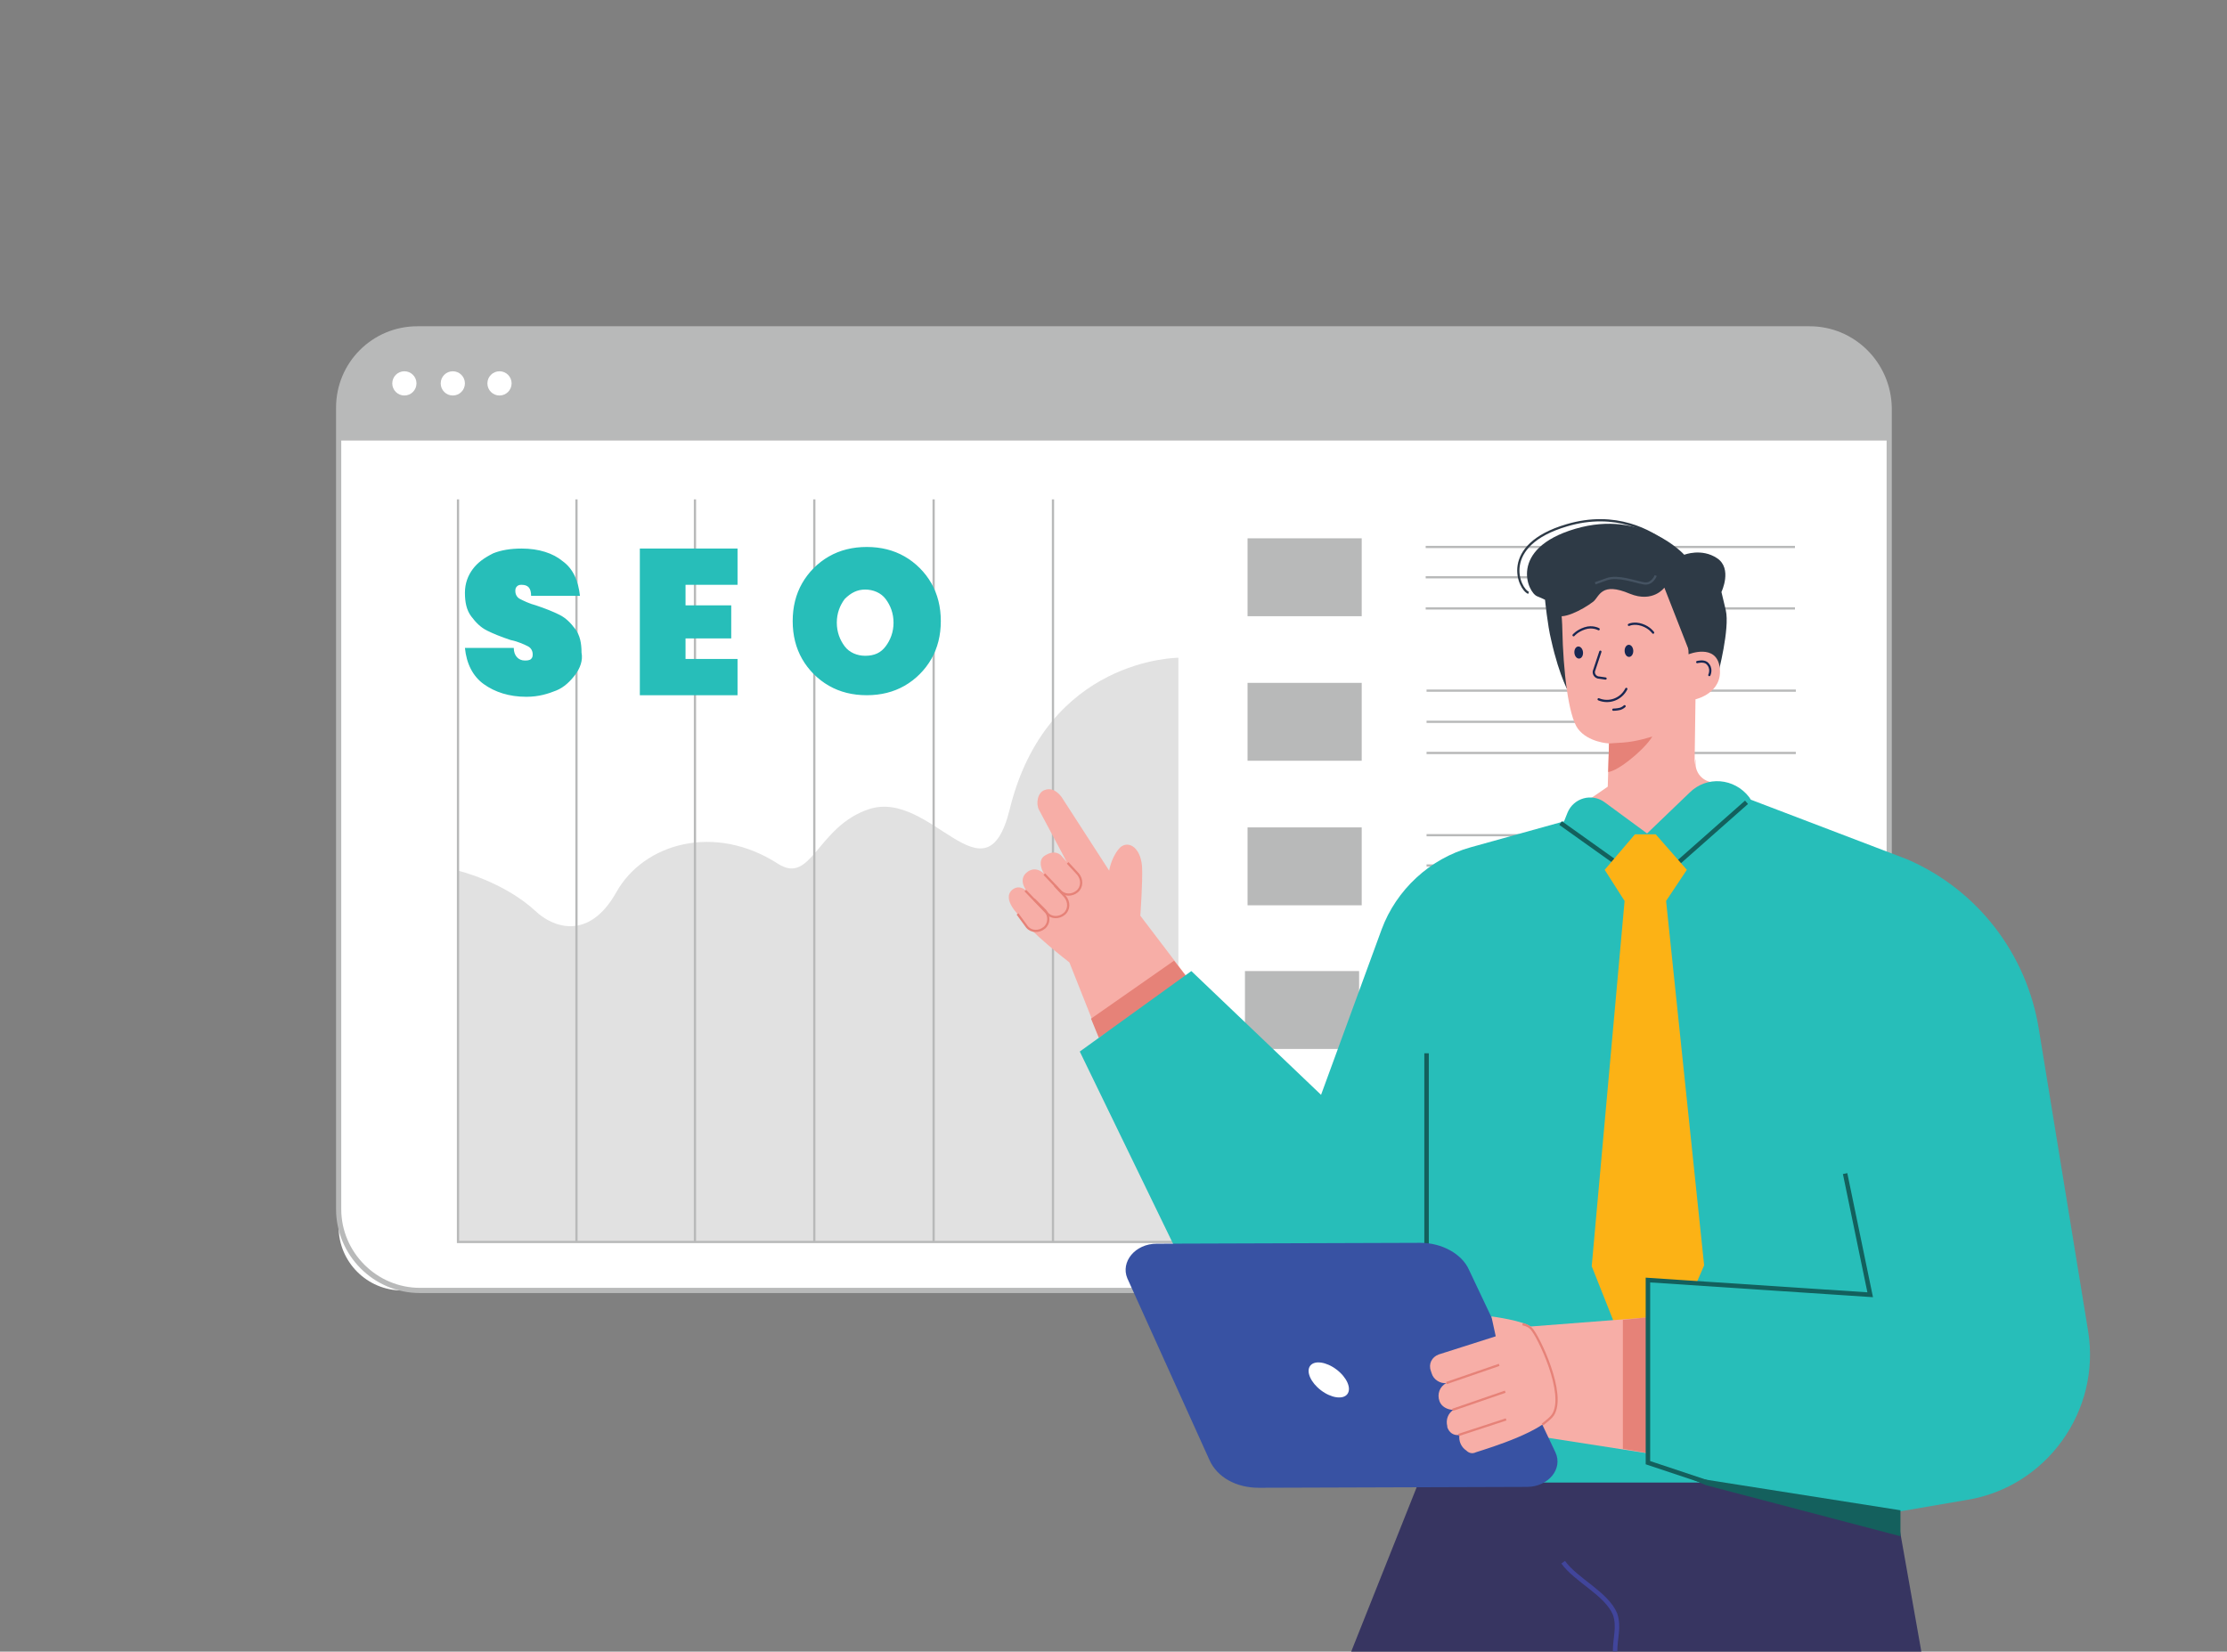 <svg width="306" height="227" viewBox="0 0 306 227" fill="none" xmlns="http://www.w3.org/2000/svg">
<rect x="0" y="0" width="306" height="227" fill="#808080" stroke="none"/>
<g clip-path="url(#clip0_714_58)">
<path d="M46.533 60.307V168.675C46.533 173.433 50.454 177.358 55.207 177.358H250.793C255.546 177.358 259.467 173.433 259.467 168.675V60.307H46.533Z" fill="white"/>
<path d="M248.653 44.843H57.345C51.166 44.843 46.176 49.839 46.176 56.025V166.177C46.176 172.482 51.285 177.716 57.702 177.716H248.415C254.713 177.716 259.941 172.601 259.941 166.177V56.025C259.823 49.839 254.832 44.843 248.653 44.843ZM259.11 166.177C259.11 172.125 254.238 177.002 248.297 177.002H57.702C51.761 177.002 46.889 172.125 46.889 166.177V60.545H259.229V166.177H259.11Z" fill="#B8B9B9"/>
<path d="M62.932 119.666V170.697H161.913V90.403C161.913 90.403 143.851 90.403 138.742 111.22C135.415 124.662 127.929 108.365 119.373 111.22C112.244 113.599 111.531 121.688 106.897 118.714C98.223 113.123 88.479 115.859 84.677 122.64C80.874 129.42 75.883 127.398 73.626 125.257C69.111 121.093 62.932 119.666 62.932 119.666Z" fill="#E1E1E1"/>
<path d="M62.932 68.634V170.697H165.834" stroke="#B8B9B9" stroke-width="0.308" stroke-miterlimit="10"/>
<path d="M79.209 68.634V170.697" stroke="#B8B9B9" stroke-width="0.308" stroke-miterlimit="10"/>
<path d="M95.49 68.634V170.697" stroke="#B8B9B9" stroke-width="0.308" stroke-miterlimit="10"/>
<path d="M111.889 68.634V170.697" stroke="#B8B9B9" stroke-width="0.308" stroke-miterlimit="10"/>
<path d="M128.285 68.634V170.697" stroke="#B8B9B9" stroke-width="0.308" stroke-miterlimit="10"/>
<path d="M144.684 68.634V170.697" stroke="#B8B9B9" stroke-width="0.308" stroke-miterlimit="10"/>
<path d="M55.564 54.359C56.483 54.359 57.227 53.613 57.227 52.694C57.227 51.774 56.483 51.028 55.564 51.028C54.645 51.028 53.9 51.774 53.9 52.694C53.9 53.613 54.645 54.359 55.564 54.359Z" fill="white"/>
<path d="M62.218 54.359C63.137 54.359 63.882 53.613 63.882 52.694C63.882 51.774 63.137 51.028 62.218 51.028C61.3 51.028 60.555 51.774 60.555 52.694C60.555 53.613 61.3 54.359 62.218 54.359Z" fill="white"/>
<path d="M68.634 54.359C69.553 54.359 70.298 53.613 70.298 52.694C70.298 51.774 69.553 51.028 68.634 51.028C67.716 51.028 66.971 51.774 66.971 52.694C66.971 53.613 67.716 54.359 68.634 54.359Z" fill="white"/>
<path d="M187.105 73.986H171.42V84.692H187.105V73.986Z" fill="#B8B9B9"/>
<path d="M195.896 75.176H246.635" stroke="#B8B9B9" stroke-width="0.308" stroke-miterlimit="10"/>
<path d="M221.325 79.34H195.896" stroke="#B8B9B9" stroke-width="0.308" stroke-miterlimit="10"/>
<path d="M246.635 83.622H195.896" stroke="#B8B9B9" stroke-width="0.308" stroke-miterlimit="10"/>
<path d="M187.105 93.852H171.42V104.558H187.105V93.852Z" fill="#B8B9B9"/>
<path d="M196.016 94.923H246.754" stroke="#B8B9B9" stroke-width="0.308" stroke-miterlimit="10"/>
<path d="M221.325 99.205H196.016" stroke="#B8B9B9" stroke-width="0.308" stroke-miterlimit="10"/>
<path d="M246.754 103.487H196.016" stroke="#B8B9B9" stroke-width="0.308" stroke-miterlimit="10"/>
<path d="M187.105 113.718H171.42V124.424H187.105V113.718Z" fill="#B8B9B9"/>
<path d="M196.016 114.789H246.754" stroke="#B8B9B9" stroke-width="0.308" stroke-miterlimit="10"/>
<path d="M221.325 118.952H196.016" stroke="#B8B9B9" stroke-width="0.308" stroke-miterlimit="10"/>
<path d="M246.754 123.234H196.016" stroke="#B8B9B9" stroke-width="0.308" stroke-miterlimit="10"/>
<path d="M186.747 133.464H171.062V144.17H186.747V133.464Z" fill="#B8B9B9"/>
<path d="M195.539 134.654H246.277" stroke="#B8B9B9" stroke-width="0.308" stroke-miterlimit="10"/>
<path d="M220.968 138.817H195.539" stroke="#B8B9B9" stroke-width="0.308" stroke-miterlimit="10"/>
<path d="M246.277 143.1H195.539" stroke="#B8B9B9" stroke-width="0.308" stroke-miterlimit="10"/>
<path d="M187.105 153.33H171.42V164.036H187.105V153.33Z" fill="#B8B9B9"/>
<path d="M196.016 154.4H246.754" stroke="#B8B9B9" stroke-width="0.308" stroke-miterlimit="10"/>
<path d="M221.325 158.683H196.016" stroke="#B8B9B9" stroke-width="0.308" stroke-miterlimit="10"/>
<path d="M246.754 162.965H196.016" stroke="#B8B9B9" stroke-width="0.308" stroke-miterlimit="10"/>
<path d="M236.059 92.663C236.059 92.663 237.722 86.358 237.128 83.86C236.534 81.362 236.534 81.362 236.534 81.362C236.534 81.362 238.079 78.15 235.94 76.723C233.801 75.296 231.425 76.247 231.425 76.247C231.425 76.247 225.721 69.942 216.453 72.678C207.184 75.414 209.917 81.481 211.224 81.957C211.819 82.195 212.294 82.433 212.294 82.433C212.294 82.433 212.65 86.001 213.126 87.905C214.314 93.258 215.74 95.518 215.74 95.518L236.059 92.663Z" fill="#2E3A46"/>
<path d="M216.808 100.157C218.234 102.06 221.086 102.179 221.086 102.179L220.848 110.387C220.848 110.387 222.393 114.669 225.958 114.075C227.265 113.837 232.731 112.885 232.731 112.885L232.969 96.112C232.969 96.112 236.771 95.28 236.296 91.711C235.82 88.38 232.018 89.927 232.018 89.927L231.78 82.908C231.78 82.908 222.393 70.894 214.551 84.336C214.551 84.336 214.67 85.763 214.67 86.477C214.788 92.187 215.501 98.373 216.808 100.157Z" fill="#F7AEA7"/>
<path d="M227.029 101.227C227.029 101.227 224.89 101.941 222.989 102.06C221.088 102.179 221.088 102.179 221.088 102.179L220.969 106.104C220.969 106.104 222.038 106.104 224.652 103.844C226.554 102.179 227.029 101.227 227.029 101.227Z" fill="#E68278"/>
<path d="M234.87 92.781C234.87 92.781 235.346 91.829 234.514 91.116C234.039 90.759 233.207 90.997 233.207 90.997M219.898 89.569L219.067 92.067C218.829 92.543 219.185 93.138 219.78 93.138L220.611 93.257M223.82 85.882C223.82 85.882 224.533 85.525 225.602 85.882C226.671 86.239 227.147 86.952 227.147 86.952" stroke="#192752" stroke-width="0.308" stroke-miterlimit="10" stroke-linecap="round" stroke-linejoin="round"/>
<path d="M223.854 90.286C224.182 90.274 224.434 89.892 224.418 89.433C224.402 88.973 224.123 88.61 223.795 88.621C223.467 88.633 223.214 89.015 223.231 89.475C223.247 89.934 223.526 90.297 223.854 90.286Z" fill="#192752"/>
<path d="M216.215 87.309C216.215 87.309 216.69 86.715 217.76 86.358C218.829 86.001 219.661 86.477 219.661 86.477" stroke="#192752" stroke-width="0.308" stroke-miterlimit="10" stroke-linecap="round" stroke-linejoin="round"/>
<path d="M217.002 90.514C217.328 90.482 217.557 90.085 217.512 89.627C217.467 89.17 217.166 88.825 216.839 88.857C216.513 88.889 216.284 89.286 216.329 89.744C216.374 90.201 216.675 90.546 217.002 90.514Z" fill="#192752"/>
<path d="M223.463 94.685C222.75 96.112 221.086 96.707 219.66 96.112M221.68 97.54C221.68 97.54 222.155 97.54 222.631 97.421C222.987 97.302 223.225 97.064 223.225 97.064" stroke="#192752" stroke-width="0.308" stroke-miterlimit="10" stroke-linecap="round" stroke-linejoin="round"/>
<path d="M232.136 89.57L228.69 80.767C228.69 80.767 227.146 82.908 223.937 81.6C220.016 79.934 219.779 81.957 218.947 82.67C217.402 83.86 214.55 85.287 213.719 84.455C213.124 83.86 215.026 79.221 215.026 79.221C215.026 79.221 224.413 75.533 228.69 77.436C234.156 80.053 232.136 89.57 232.136 89.57Z" fill="#2E3A46"/>
<path d="M229.047 74.7C226.908 73.035 222.036 70.18 215.263 72.202C205.995 74.938 208.728 81.005 210.035 81.481" stroke="#2E3A46" stroke-width="0.308" stroke-miterlimit="10"/>
<path d="M227.503 79.102C227.503 79.102 227.028 80.41 225.84 80.172C224.533 79.934 222.394 79.102 220.849 79.577C219.186 80.172 219.186 80.172 219.186 80.172" stroke="#455362" stroke-width="0.308" stroke-miterlimit="10"/>
<path d="M239.623 109.673L226.077 120.498L216.928 110.863L226.434 104.32L239.623 109.673Z" fill="#F7AEA7"/>
<path d="M232.969 104.32V104.915C232.969 106.461 234.276 107.651 235.821 107.532V109.435L231.781 110.03L232.969 104.32ZM143.494 108.602C144.682 108.126 145.514 109.078 145.871 109.554L152.406 119.665C152.406 119.665 152.644 118 153.713 116.691C154.783 115.383 156.684 116.215 156.921 119.07C157.04 120.974 156.684 125.851 156.684 125.851L171.062 144.765L156.565 156.541L146.94 132.274C146.94 132.274 141.236 127.873 140.167 125.97C140.167 125.97 137.553 123.591 139.098 122.282C140.167 121.449 141.118 122.52 141.118 122.52C141.118 122.52 139.692 120.855 141.237 119.784C142.662 118.832 143.851 120.498 143.851 120.498L143.494 120.141C143.019 119.427 142.662 118.238 143.494 117.643C144.207 117.167 145.039 116.929 145.752 117.524L146.584 118.475L142.781 111.338C142.306 110.505 142.544 108.959 143.494 108.602Z" fill="#F7AEA7"/>
<path d="M146.702 118.595L148.128 120.141C148.722 120.855 148.722 121.925 148.009 122.52C147.297 123.115 146.227 123.115 145.633 122.401L143.494 120.141" stroke="#E68278" stroke-width="0.308" stroke-miterlimit="10"/>
<path d="M163.339 134.653L150.982 142.623L149.912 140.006L161.319 132.036L163.339 134.653Z" fill="#E68278"/>
<path d="M142.068 123.591L143.613 125.137C144.207 125.851 144.207 126.922 143.494 127.516C142.781 128.111 141.712 128.111 141.118 127.397L139.811 125.613" fill="#F7AEA7"/>
<path d="M142.068 123.591L143.613 125.137C144.207 125.851 144.207 126.922 143.494 127.516C142.781 128.111 141.712 128.111 141.118 127.397L139.811 125.613" stroke="#E68278" stroke-width="0.308" stroke-miterlimit="10"/>
<path d="M144.921 121.688L146.347 123.234C146.941 123.948 146.941 125.018 146.228 125.613C145.515 126.208 144.446 126.208 143.851 125.494L140.881 122.401" stroke="#E68278" stroke-width="0.308" stroke-miterlimit="10"/>
<path d="M185.439 227.557L199.223 192.941L258.16 194.012L264.101 227.557H185.439Z" fill="#373561"/>
<path d="M214.789 214.71C216.571 217.209 220.73 218.993 221.919 221.848C222.513 223.632 221.919 225.06 221.919 226.963" stroke="#41459B" stroke-width="0.616" stroke-miterlimit="10"/>
<path d="M196.135 184.733L196.016 203.766H233.683L255.785 209.357L261.251 207.692L270.281 206.145C281.213 204.361 288.699 193.893 286.917 182.949L280.144 141.434C278.48 131.084 271.707 122.282 262.082 118.118L240.575 109.91L240.338 109.554C238.318 106.937 234.515 106.58 232.139 108.959L226.316 114.55L220.494 110.267C218.711 108.959 216.216 109.673 215.384 111.695L214.909 112.884L202.076 116.453C196.491 117.999 191.857 122.282 189.837 127.754L181.519 150.474L163.696 133.464L148.367 144.526L166.547 181.997C172.251 193.774 188.411 195.32 196.135 184.733Z" fill="#27BEB9"/>
<path d="M239.979 110.268L226.789 121.926L214.432 113.123" stroke="#13605D" stroke-width="0.616" stroke-miterlimit="10"/>
<path d="M196.016 144.765V185.09" stroke="#13605D" stroke-width="0.616" stroke-miterlimit="10"/>
<path d="M231.78 119.546L227.502 114.669H224.65L220.491 119.546L223.224 123.828L218.709 174.028L226.076 192.584L234.156 173.909L228.928 123.828L231.78 119.546Z" fill="#FCB215"/>
<path d="M232.377 200.674L209.443 197.105L209.8 182.355L232.852 180.57L232.377 200.674Z" fill="#F7AEA7"/>
<path d="M195.183 170.816L158.941 170.935C155.971 170.935 153.951 173.433 154.901 175.693L166.19 200.674C167.259 203.053 169.873 204.48 172.963 204.48L209.798 204.361C212.769 204.361 214.789 201.863 213.719 199.603L201.837 174.504C200.886 172.362 198.153 170.816 195.183 170.816Z" fill="#3852A3"/>
<path d="M185.132 191.606C185.728 190.822 185.069 189.315 183.659 188.24C182.25 187.165 180.624 186.929 180.027 187.713C179.431 188.497 180.09 190.004 181.5 191.079C182.909 192.154 184.535 192.389 185.132 191.606Z" fill="white"/>
<path d="M204.926 180.927L205.52 183.663L197.678 186.161C196.727 186.518 196.252 187.47 196.609 188.421L196.727 188.778C196.965 189.611 197.916 190.206 198.747 190.087C197.797 190.563 197.44 191.633 197.797 192.585C198.034 193.299 198.866 193.774 199.698 193.774C198.985 194.25 198.629 195.083 198.866 196.035V196.153C199.104 196.867 199.698 197.343 200.53 197.224C200.411 198.057 200.767 198.889 201.48 199.365C201.837 199.722 202.312 199.841 202.787 199.603C205.045 198.889 211.937 196.748 213.482 194.369C215.383 191.514 211.462 183.425 210.511 182.474C209.56 181.522 204.926 180.927 204.926 180.927Z" fill="#F7AEA7"/>
<path d="M205.994 187.589L198.746 190.087" stroke="#E68278" stroke-width="0.308" stroke-miterlimit="10"/>
<path d="M206.826 191.276L199.578 193.774" stroke="#E68278" stroke-width="0.308" stroke-miterlimit="10"/>
<path d="M206.946 195.083L200.41 197.224" stroke="#E68278" stroke-width="0.308" stroke-miterlimit="10"/>
<path d="M211.938 195.796C212.532 195.321 213.126 194.845 213.364 194.488C215.265 191.633 211.344 183.544 210.393 182.592C210.156 182.354 209.799 182.117 209.205 181.998" stroke="#E68278" stroke-width="0.308" stroke-miterlimit="10"/>
<path d="M226.434 181.046L222.988 181.403V199.127L226.434 199.722V181.046Z" fill="#E68278"/>
<path d="M253.526 161.299L256.972 177.953L226.434 175.931V201.03L234.632 203.766" fill="#27BEB9"/>
<path d="M253.526 161.299L256.972 177.953L226.434 175.931V201.03L234.632 203.766" stroke="#13605D" stroke-width="0.616" stroke-miterlimit="10"/>
<path d="M261.131 207.573L231.662 202.934L234.395 204.123L261.131 211.141V207.573Z" fill="#14605D"/>
<path d="M79.039 92.734C78.39 93.601 77.523 94.468 76.441 94.901C75.358 95.335 74.059 95.768 72.327 95.768C69.945 95.768 67.997 95.118 66.481 94.034C64.965 92.95 64.099 91.216 63.883 89.049H70.595C70.595 90.132 71.245 90.783 72.111 90.783C72.327 90.783 72.76 90.783 72.977 90.566C73.193 90.349 73.193 90.132 73.193 89.916C73.193 89.482 72.977 89.049 72.544 88.832C72.111 88.615 71.245 88.182 70.162 87.965C68.863 87.531 67.78 87.098 66.914 86.664C66.048 86.231 65.398 85.581 64.749 84.714C64.099 83.847 63.883 82.763 63.883 81.462C63.883 80.162 64.316 79.078 64.965 78.211C65.615 77.344 66.481 76.694 67.78 76.043C68.863 75.61 70.162 75.393 71.677 75.393C74.059 75.393 76.008 76.043 77.307 77.127C78.823 78.211 79.472 79.945 79.689 81.896H72.977C72.977 80.812 72.544 80.378 71.677 80.378C71.461 80.378 71.245 80.378 71.028 80.595C70.811 80.812 70.811 81.029 70.811 81.246C70.811 81.679 71.028 82.112 71.461 82.329C71.894 82.546 72.76 82.98 73.626 83.196C74.925 83.63 76.008 84.063 76.874 84.497C77.74 84.93 78.39 85.581 79.039 86.448C79.689 87.315 79.905 88.398 79.905 89.699C80.122 90.783 79.689 91.867 79.039 92.734ZM94.196 80.595V83.196H100.475V87.748H94.196V90.566H101.341V95.551H87.916V75.393H101.341V80.378H94.196V80.595ZM124.292 76.477C125.807 77.344 127.107 78.644 127.973 80.162C128.839 81.679 129.272 83.413 129.272 85.364C129.272 87.315 128.839 89.049 127.973 90.566C127.107 92.083 125.807 93.384 124.292 94.251C122.776 95.118 121.044 95.551 119.095 95.551C117.147 95.551 115.414 95.118 113.899 94.251C112.383 93.384 111.084 92.083 110.218 90.566C109.352 89.049 108.919 87.315 108.919 85.364C108.919 83.413 109.352 81.679 110.218 80.162C111.084 78.644 112.383 77.344 113.899 76.477C115.414 75.61 117.147 75.176 119.095 75.176C121.044 75.176 122.776 75.61 124.292 76.477ZM116.064 82.329C115.414 83.196 114.981 84.28 114.981 85.581C114.981 86.881 115.414 87.965 116.064 88.832C116.714 89.699 117.796 90.132 118.879 90.132C120.178 90.132 121.044 89.699 121.694 88.832C122.343 87.965 122.776 86.881 122.776 85.581C122.776 84.28 122.343 83.196 121.694 82.329C121.044 81.462 119.961 81.029 118.879 81.029C117.796 81.029 116.93 81.462 116.064 82.329Z" fill="#27BEB9"/>
</g>
<defs>
<clipPath id="clip0_714_58">
<rect width="306" height="227" fill="white"/>
</clipPath>
</defs>
</svg>
